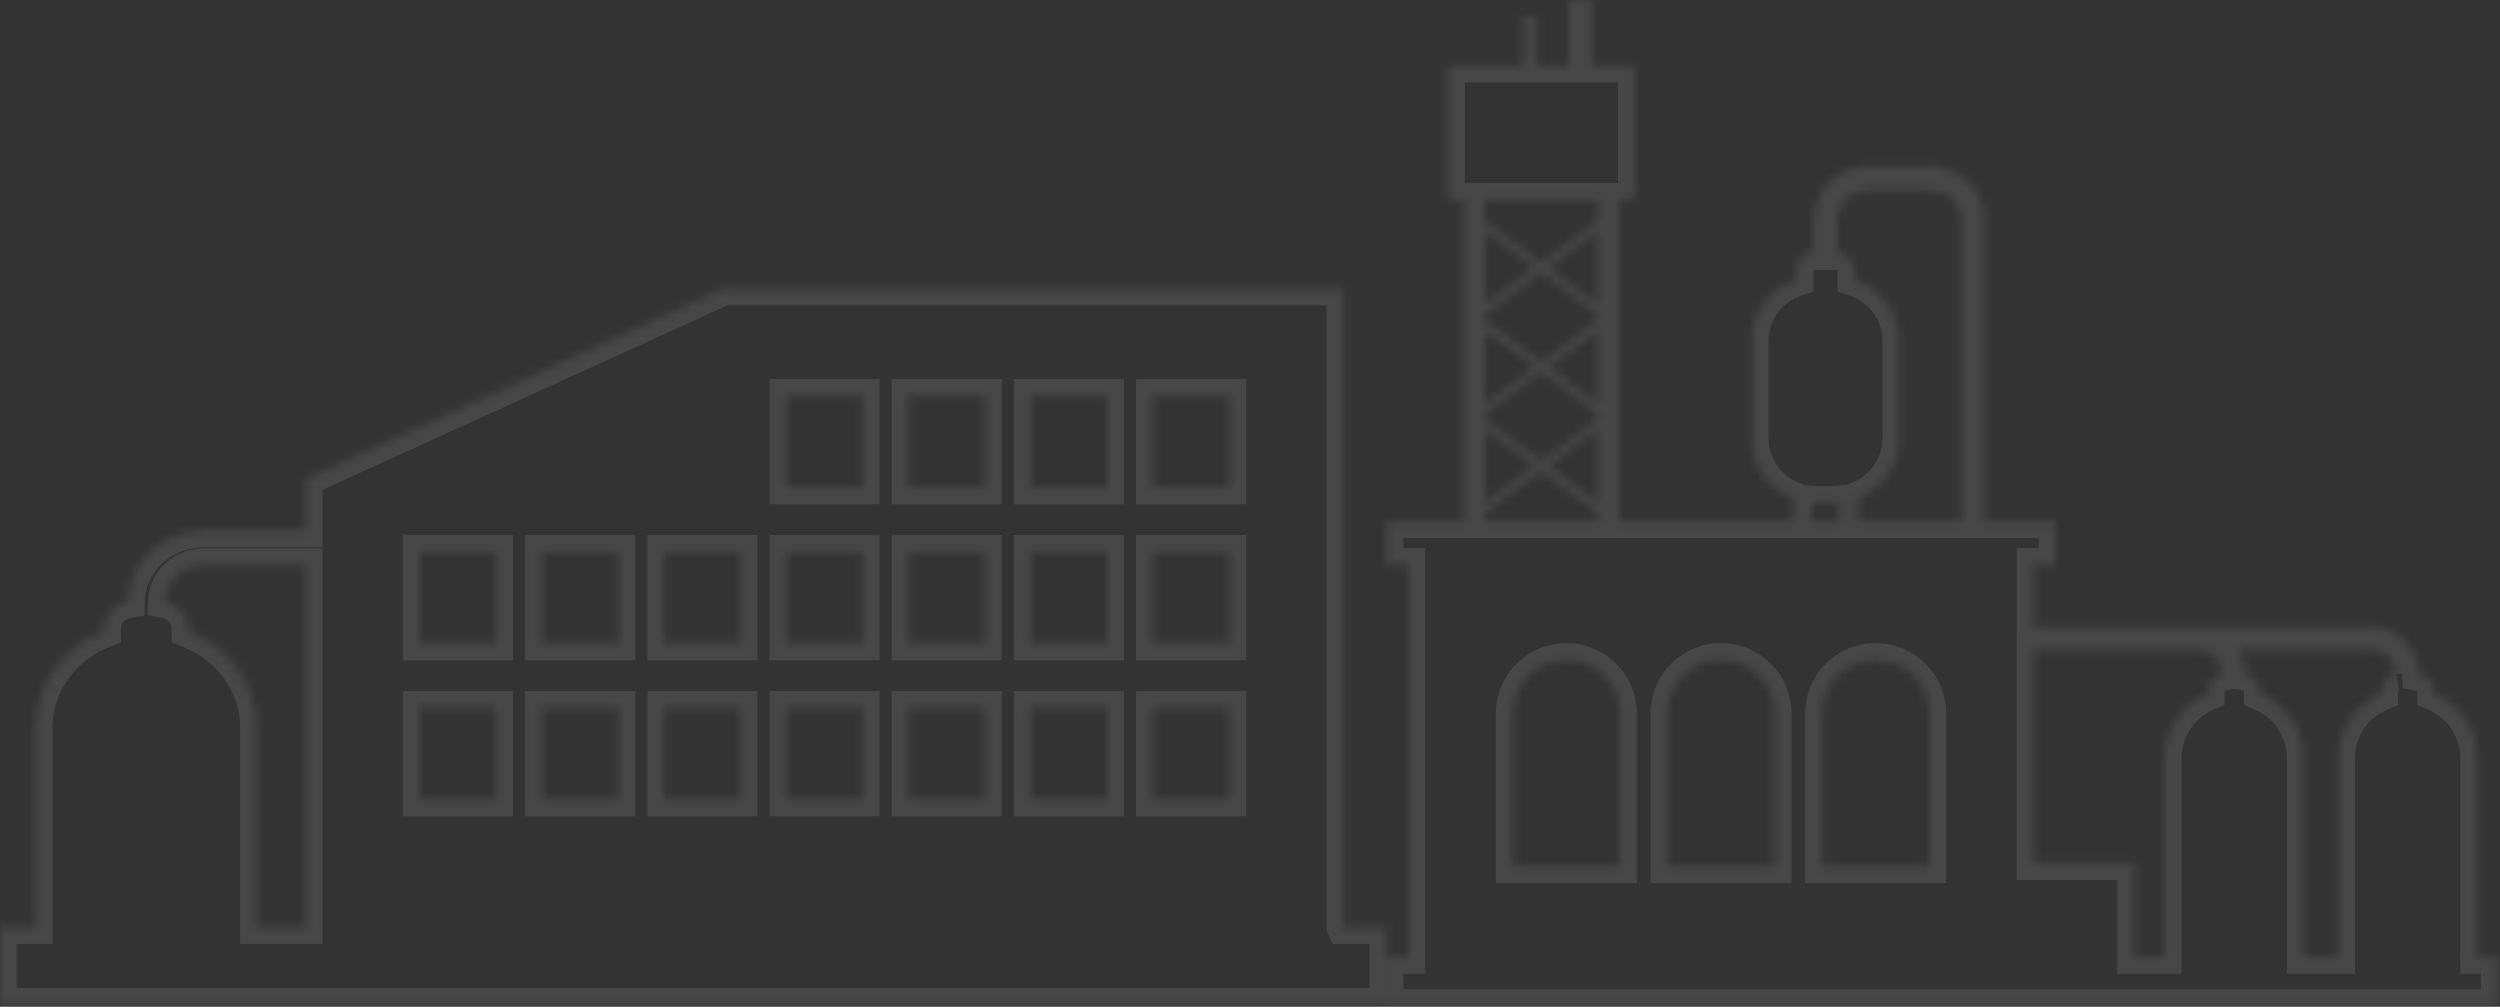 <svg xmlns="http://www.w3.org/2000/svg" width="298" height="120" viewBox="0 0 298 120" fill="none"><rect x="0" y="0" width="298" height="120" fill="#333333" stroke="none"/><mask id="path-1-inside-1_510_3370" fill="white"><path fill-rule="evenodd" clip-rule="evenodd" d="M290.143 82.715C293.147 83.957 295.262 86.912 295.262 90.364L295.263 114.062H297.717V119.922H165.3V114.062H167.878V67.306H165.266V62.129H174.524V23.814H172.614V7.839H181.571V1.847H183.214V7.839H186.933V0H189.797L189.796 7.839H194.859V23.814H192.949V62.129L213.635 62.127L213.703 59.394C210.839 58.26 208.808 55.482 208.808 52.213V40.627C208.808 37.192 211.062 34.314 214.158 33.305V32.025C214.158 30.999 214.989 30.168 216.015 30.168H216.19V26.21C216.19 22.72 219.028 19.881 222.518 19.881H230.252C233.741 19.881 236.58 22.72 236.58 26.21V62.131H245.019V67.308H242.406V74.705H261.969L282.636 74.704C285.766 74.704 288.31 77.229 288.358 80.347C289.374 80.532 290.143 81.415 290.143 82.484V82.715ZM219.003 30.168H219.179C220.204 30.168 221.036 30.999 221.036 32.025V33.305C224.132 34.315 226.385 37.192 226.385 40.627V52.213C226.385 55.467 224.374 58.239 221.53 59.382V62.128H233.769V26.21C233.769 24.271 232.191 22.693 230.253 22.693H222.519C220.58 22.693 219.003 24.271 219.003 26.21V30.168ZM216.21 59.921C216.135 59.911 216.06 59.901 215.983 59.895L215.927 62.13H219.237V59.892C219.157 59.898 219.078 59.909 219 59.92C218.885 59.935 218.77 59.951 218.651 59.951H216.542C216.429 59.951 216.319 59.936 216.21 59.921ZM177.031 49.357V49.969L183.683 54.918L183.738 54.877L183.792 54.918L190.444 49.969V49.357L183.737 44.367L177.031 49.357ZM177.031 59.869L182.841 55.546L177.031 51.222V59.869ZM190.444 37.512L183.737 32.521L177.03 37.512V38.124L183.737 43.114L190.444 38.124V37.512ZM177.03 27.531V36.259L182.896 31.896L177.03 27.531ZM190.445 27.531L184.579 31.896L190.445 36.259V27.531ZM190.444 48.105V39.376L184.578 43.74L190.444 48.105ZM177.029 48.106L182.895 43.741L177.029 39.377V48.106ZM190.444 59.869V51.222L184.633 55.546L190.444 59.869ZM190.444 26.278V23.815H177.03V26.278L183.737 31.268L190.444 26.278ZM183.682 56.169L177.03 61.119L177.03 62.13H190.443V61.119L183.791 56.169L183.737 56.21L183.682 56.169ZM283.836 82.484C283.836 81.421 284.597 80.539 285.604 80.348L285.604 80.348C285.554 78.75 284.246 77.462 282.637 77.462H266.835C267.352 78.308 267.675 79.287 267.691 80.346C268.706 80.531 269.476 81.415 269.476 82.484V82.715C272.48 83.956 274.595 86.911 274.595 90.363V114.062H278.718V90.363C278.718 86.911 280.832 83.956 283.836 82.715V82.484ZM261.971 77.462H257.763L242.404 77.462L242.403 102.897H254.38V114.062H258.048V90.363C258.048 86.911 260.163 83.956 263.167 82.715V82.484C263.167 81.421 263.927 80.539 264.934 80.348C264.887 78.75 263.579 77.462 261.971 77.462ZM229.985 103.271V85.064C229.985 81.525 227.117 78.656 223.578 78.656C220.04 78.656 217.172 81.525 217.172 85.064V103.271H229.985ZM211.548 103.271V85.064C211.548 81.525 208.681 78.656 205.141 78.656C201.603 78.656 198.735 81.525 198.735 85.064V103.271H211.548ZM193.112 103.271V85.064C193.112 81.525 190.244 78.656 186.705 78.656C183.167 78.656 180.299 81.525 180.299 85.064V103.271H193.112ZM160.136 34.402V110.514L160.137 110.515H165.266V119.778H0V110.515H4.26V86.669C4.26 81.499 7.63 77.075 12.416 75.218V74.872C12.416 73.274 13.644 71.948 15.261 71.672C15.338 67.004 19.39 63.227 24.375 63.227H36.434V57.113L86.249 34.402H133.321H136.696H139.401H142.844H146.543H149.445H150.468H151.896H160.136ZM30.622 110.511V86.667C30.622 81.498 27.252 77.075 22.467 75.216V74.871C22.467 73.281 21.255 71.961 19.651 71.673C19.728 69.281 21.811 67.354 24.374 67.354H36.432V110.511H30.622ZM50.028 95.297H59.154V84.368H50.028V95.297ZM50.028 76.701H59.154V65.772H50.028V76.701ZM64.592 95.297H73.719V84.368H64.592V95.297ZM64.592 76.701H73.719V65.772H64.592V76.701ZM79.159 95.297H88.286V84.368H79.159V95.297ZM79.159 76.701H88.286V65.772H79.159V76.701ZM93.722 95.297H102.849V84.368H93.722V95.297ZM93.722 76.701H102.849L102.848 65.772H93.72L93.722 76.701ZM93.722 58.106H102.849V47.176H93.722V58.106ZM108.288 95.297H117.414V84.368H108.288V95.297ZM108.288 76.701H117.414V65.772H108.288V76.701ZM108.288 58.106H117.414V47.176H108.288V58.106ZM122.852 95.297H131.979V84.368H122.852V95.297ZM122.852 76.701H131.979V65.772H122.852V76.701ZM122.852 58.106H131.979V47.176H122.852V58.106ZM137.417 95.297H146.543V84.368H137.417V95.297ZM137.417 76.701H146.543V65.772H137.417V76.701ZM137.417 58.106H146.543V47.176H137.417V58.106Z"></path></mask><path d="M295.262 90.364H293.262V90.364L295.262 90.364ZM290.143 82.715H288.143V84.053L289.38 84.564L290.143 82.715ZM295.263 114.062L293.263 114.062L293.263 116.062H295.263V114.062ZM297.717 114.062H299.717V112.062H297.717V114.062ZM297.717 119.922V121.922H299.717V119.922H297.717ZM165.3 119.922H163.3V121.922H165.3V119.922ZM165.3 114.062V112.062H163.3V114.062H165.3ZM167.878 114.062V116.062H169.878V114.062H167.878ZM167.878 67.306H169.878V65.306H167.878V67.306ZM165.266 67.306H163.266V69.306H165.266V67.306ZM165.266 62.129V60.129H163.266V62.129H165.266ZM174.524 62.129V64.129H176.524V62.129H174.524ZM174.524 23.814H176.524V21.814H174.524V23.814ZM172.614 23.814H170.614V25.814H172.614V23.814ZM172.614 7.839V5.839H170.614V7.839H172.614ZM181.571 7.839V9.839H183.571V7.839H181.571ZM181.571 1.847V-0.153H179.571V1.847H181.571ZM183.214 1.847H185.214V-0.153H183.214V1.847ZM183.214 7.839H181.214V9.839H183.214V7.839ZM186.933 7.839V9.839H188.933V7.839H186.933ZM186.933 0V-2H184.933V0H186.933ZM189.797 0L191.797 0L191.798 -2H189.797V0ZM189.796 7.839L187.796 7.838L187.796 9.839H189.796V7.839ZM194.859 7.839H196.859V5.839H194.859V7.839ZM194.859 23.814V25.814H196.859V23.814H194.859ZM192.949 23.814V21.814H190.949V23.814H192.949ZM192.949 62.129H190.949V64.129L192.949 64.129L192.949 62.129ZM213.635 62.127L213.635 64.127L215.586 64.127L215.635 62.176L213.635 62.127ZM213.703 59.394L215.702 59.443L215.737 58.048L214.439 57.534L213.703 59.394ZM214.158 33.305L214.778 35.206L216.158 34.756V33.305H214.158ZM216.19 30.168V32.168H218.19V30.168H216.19ZM236.58 62.131H234.58V64.131H236.58V62.131ZM245.019 62.131H247.019V60.131H245.019V62.131ZM245.019 67.308V69.308H247.019V67.308H245.019ZM242.406 67.308V65.308H240.406V67.308H242.406ZM242.406 74.705H240.406V76.705H242.406V74.705ZM261.969 74.705V76.705H261.969L261.969 74.705ZM282.636 74.704V72.704H282.636L282.636 74.704ZM288.358 80.347L286.359 80.377L286.384 82.018L287.998 82.314L288.358 80.347ZM219.003 30.168H217.003V32.168H219.003V30.168ZM221.036 33.305H219.036V34.756L220.415 35.206L221.036 33.305ZM221.53 59.382L220.784 57.527L219.53 58.031V59.382H221.53ZM221.53 62.128H219.53V64.128H221.53V62.128ZM233.769 62.128V64.128H235.769V62.128H233.769ZM215.983 59.895L216.124 57.9L214.036 57.753L213.984 59.846L215.983 59.895ZM216.21 59.921L215.941 61.903L215.941 61.903L216.21 59.921ZM215.927 62.13L213.928 62.08L213.877 64.13H215.927V62.13ZM219.237 62.13V64.13H221.237V62.13H219.237ZM219.237 59.892H221.237V57.742L219.092 57.898L219.237 59.892ZM219 59.92L219.27 61.901H219.27L219 59.92ZM177.031 49.969H175.031V50.974L175.837 51.574L177.031 49.969ZM177.031 49.357L175.837 47.753L175.031 48.352V49.357H177.031ZM183.683 54.918L182.489 56.523L183.692 57.418L184.888 56.515L183.683 54.918ZM183.738 54.877L184.943 53.281L183.738 52.371L182.533 53.281L183.738 54.877ZM183.792 54.918L182.587 56.514L183.783 57.418L184.986 56.523L183.792 54.918ZM190.444 49.969L191.638 51.574L192.444 50.974V49.969H190.444ZM190.444 49.357H192.444V48.352L191.638 47.753L190.444 49.357ZM183.737 44.367L184.931 42.762L183.737 41.874L182.543 42.762L183.737 44.367ZM182.841 55.546L184.035 57.15L186.191 55.546L184.035 53.941L182.841 55.546ZM177.031 59.869H175.031V63.849L178.224 61.473L177.031 59.869ZM177.031 51.222L178.225 49.617L175.031 47.24V51.222H177.031ZM183.737 32.521L184.931 30.917L183.737 30.029L182.543 30.917L183.737 32.521ZM190.444 37.512H192.444V36.507L191.638 35.907L190.444 37.512ZM177.03 37.512L175.837 35.907L175.03 36.507V37.512H177.03ZM177.03 38.124H175.03V39.128L175.837 39.728L177.03 38.124ZM183.737 43.114L182.543 44.718L183.737 45.607L184.931 44.718L183.737 43.114ZM190.444 38.124L191.638 39.728L192.444 39.128V38.124H190.444ZM177.03 36.259H175.03V40.239L178.224 37.864L177.03 36.259ZM177.03 27.531L178.224 25.927L175.03 23.55V27.531H177.03ZM182.896 31.896L184.09 33.501L186.247 31.896L184.09 30.292L182.896 31.896ZM184.579 31.896L183.385 30.292L181.228 31.896L183.385 33.501L184.579 31.896ZM190.445 27.531H192.445V23.55L189.251 25.927L190.445 27.531ZM190.445 36.259L189.251 37.864L192.445 40.239V36.259H190.445ZM190.444 39.376H192.444V35.396L189.25 37.772L190.444 39.376ZM190.444 48.105L189.25 49.71L192.444 52.087V48.105H190.444ZM184.578 43.74L183.384 42.136L181.227 43.74L183.384 45.345L184.578 43.74ZM182.895 43.741L184.089 45.346L186.245 43.741L184.089 42.137L182.895 43.741ZM177.029 48.106H175.029V52.087L178.223 49.711L177.029 48.106ZM177.029 39.377L178.223 37.773L175.029 35.396V39.377H177.029ZM190.444 51.222H192.444V47.24L189.249 49.617L190.444 51.222ZM190.444 59.869L189.25 61.473L192.444 63.849V59.869H190.444ZM184.633 55.546L183.439 53.941L181.283 55.546L183.439 57.15L184.633 55.546ZM190.444 23.815H192.444V21.815H190.444V23.815ZM190.444 26.278L191.637 27.882L192.444 27.282V26.278H190.444ZM177.03 23.815V21.815H175.03V23.815H177.03ZM177.03 26.278H175.03V27.282L175.836 27.882L177.03 26.278ZM183.737 31.268L182.543 32.872L183.737 33.761L184.931 32.872L183.737 31.268ZM177.03 61.119L175.837 59.514L175.031 60.114L175.03 61.118L177.03 61.119ZM183.682 56.169L184.888 54.573L183.691 53.67L182.489 54.565L183.682 56.169ZM177.03 62.13L175.03 62.13L175.03 64.13H177.03V62.13ZM190.443 62.13V64.13H192.443V62.13H190.443ZM190.443 61.119H192.443V60.114L191.637 59.514L190.443 61.119ZM183.791 56.169L184.985 54.565L183.783 53.67L182.586 54.573L183.791 56.169ZM183.737 56.21L182.532 57.806L183.737 58.716L184.942 57.807L183.737 56.21ZM285.604 80.348L285.977 82.313L285.315 78.369L285.604 80.348ZM285.604 80.348L283.604 80.409L283.673 82.65L285.892 82.327L285.604 80.348ZM266.835 77.462V75.462H263.268L265.129 78.506L266.835 77.462ZM267.691 80.346L265.691 80.377L265.717 82.017L267.331 82.313L267.691 80.346ZM269.476 82.715H267.476V84.052L268.712 84.563L269.476 82.715ZM274.595 114.062H272.595V116.062H274.595V114.062ZM278.718 114.062V116.062H280.718V114.062H278.718ZM283.836 82.715L284.6 84.563L285.836 84.052V82.715H283.836ZM257.763 77.462V79.462V77.462ZM242.404 77.462V75.462H240.404L240.404 77.462L242.404 77.462ZM242.403 102.897L240.403 102.896L240.403 104.897H242.403V102.897ZM254.38 102.897H256.38V100.897H254.38V102.897ZM254.38 114.062H252.38V116.062H254.38V114.062ZM258.048 114.062V116.062H260.048V114.062H258.048ZM263.167 82.715L263.931 84.563L265.167 84.052V82.715H263.167ZM264.934 80.348L265.307 82.313L266.984 81.995L266.934 80.289L264.934 80.348ZM229.985 103.271V105.271H231.985V103.271H229.985ZM217.172 103.271H215.172V105.271H217.172V103.271ZM211.548 103.271V105.271H213.548V103.271H211.548ZM198.735 103.271H196.735V105.271H198.735V103.271ZM193.112 103.271V105.271H195.112V103.271H193.112ZM180.299 103.271H178.299V105.271H180.299V103.271ZM160.136 110.514H158.136V110.926L158.299 111.305L160.136 110.514ZM160.136 34.402H162.136V32.402H160.136V34.402ZM160.137 110.515L158.3 111.307L158.821 112.515H160.137V110.515ZM165.266 110.515H167.266V108.515H165.266V110.515ZM165.266 119.778V121.778H167.266V119.778H165.266ZM0 119.778H-2V121.778H0V119.778ZM0 110.515V108.515H-2V110.515H0ZM4.26 110.515V112.515H6.26V110.515H4.26ZM12.416 75.218L13.139 77.082L14.416 76.587V75.218H12.416ZM15.261 71.672L15.597 73.644L17.233 73.365L17.26 71.706L15.261 71.672ZM36.434 63.227V65.227H38.434V63.227H36.434ZM36.434 57.113L35.604 55.294L34.434 55.827V57.113H36.434ZM86.249 34.402V32.402H85.815L85.42 32.582L86.249 34.402ZM30.622 110.511H28.622V112.511H30.622V110.511ZM22.467 75.216H20.467V76.585L21.743 77.08L22.467 75.216ZM19.651 71.673L17.652 71.609L17.597 73.336L19.298 73.642L19.651 71.673ZM36.432 67.354H38.432V65.354H36.432V67.354ZM36.432 110.511V112.511H38.432V110.511H36.432ZM59.154 95.297V97.297H61.154V95.297H59.154ZM50.028 95.297H48.028V97.297H50.028V95.297ZM59.154 84.368H61.154V82.368H59.154V84.368ZM50.028 84.368V82.368H48.028V84.368H50.028ZM59.154 76.701V78.701H61.154V76.701H59.154ZM50.028 76.701H48.028V78.701H50.028V76.701ZM59.154 65.772H61.154V63.772H59.154V65.772ZM50.028 65.772V63.772H48.028V65.772H50.028ZM73.719 95.297V97.297H75.719V95.297H73.719ZM64.592 95.297H62.592V97.297H64.592V95.297ZM73.719 84.368H75.719V82.368H73.719V84.368ZM64.592 84.368V82.368H62.592V84.368H64.592ZM73.719 76.701V78.701H75.719V76.701H73.719ZM64.592 76.701H62.592V78.701H64.592V76.701ZM73.719 65.772H75.719V63.772H73.719V65.772ZM64.592 65.772V63.772H62.592V65.772H64.592ZM88.286 95.297V97.297H90.286V95.297H88.286ZM79.159 95.297H77.159V97.297H79.159V95.297ZM88.286 84.368H90.286V82.368H88.286V84.368ZM79.159 84.368V82.368H77.159V84.368H79.159ZM88.286 76.701V78.701H90.286V76.701H88.286ZM79.159 76.701H77.159V78.701H79.159V76.701ZM88.286 65.772H90.286V63.772H88.286V65.772ZM79.159 65.772V63.772H77.159V65.772H79.159ZM102.849 95.297V97.297H104.849V95.297H102.849ZM93.722 95.297H91.722V97.297H93.722V95.297ZM102.849 84.368H104.849V82.368H102.849V84.368ZM93.722 84.368V82.368H91.722V84.368H93.722ZM102.849 76.701V78.701H104.85L104.849 76.701L102.849 76.701ZM93.722 76.701L91.722 76.702L91.722 78.701H93.722V76.701ZM102.848 65.772L104.848 65.772L104.848 63.772H102.848V65.772ZM93.72 65.772V63.772H91.72L91.72 65.772L93.72 65.772ZM102.849 58.106V60.106H104.849V58.106H102.849ZM93.722 58.106H91.722V60.106H93.722V58.106ZM102.849 47.176H104.849V45.176H102.849V47.176ZM93.722 47.176V45.176H91.722V47.176H93.722ZM117.414 95.297V97.297H119.414V95.297H117.414ZM108.288 95.297H106.288V97.297H108.288V95.297ZM117.414 84.368H119.414V82.368H117.414V84.368ZM108.288 84.368V82.368H106.288V84.368H108.288ZM117.414 76.701V78.701H119.414V76.701H117.414ZM108.288 76.701H106.288V78.701H108.288V76.701ZM117.414 65.772H119.414V63.772H117.414V65.772ZM108.288 65.772V63.772H106.288V65.772H108.288ZM117.414 58.106V60.106H119.414V58.106H117.414ZM108.288 58.106H106.288V60.106H108.288V58.106ZM117.414 47.176H119.414V45.176H117.414V47.176ZM108.288 47.176V45.176H106.288V47.176H108.288ZM131.979 95.297V97.297H133.979V95.297H131.979ZM122.852 95.297H120.852V97.297H122.852V95.297ZM131.979 84.368H133.979V82.368H131.979V84.368ZM122.852 84.368V82.368H120.852V84.368H122.852ZM131.979 76.701V78.701H133.979V76.701H131.979ZM122.852 76.701H120.852V78.701H122.852V76.701ZM131.979 65.772H133.979V63.772H131.979V65.772ZM122.852 65.772V63.772H120.852V65.772H122.852ZM131.979 58.106V60.106H133.979V58.106H131.979ZM122.852 58.106H120.852V60.106H122.852V58.106ZM131.979 47.176H133.979V45.176H131.979V47.176ZM122.852 47.176V45.176H120.852V47.176H122.852ZM146.543 95.297V97.297H148.543V95.297H146.543ZM137.417 95.297H135.417V97.297H137.417V95.297ZM146.543 84.368H148.543V82.368H146.543V84.368ZM137.417 84.368V82.368H135.417V84.368H137.417ZM146.543 76.701V78.701H148.543V76.701H146.543ZM137.417 76.701H135.417V78.701H137.417V76.701ZM146.543 65.772H148.543V63.772H146.543V65.772ZM137.417 65.772V63.772H135.417V65.772H137.417ZM146.543 58.106V60.106H148.543V58.106H146.543ZM137.417 58.106H135.417V60.106H137.417V58.106ZM146.543 47.176H148.543V45.176H146.543V47.176ZM137.417 47.176V45.176H135.417V47.176H137.417ZM297.262 90.364C297.262 86.073 294.632 82.406 290.907 80.867L289.38 84.564C291.663 85.507 293.262 87.751 293.262 90.364H297.262ZM297.263 114.062L297.262 90.364L293.262 90.364L293.263 114.062L297.263 114.062ZM297.717 112.062H295.263V116.062H297.717V112.062ZM299.717 119.922V114.062H295.717V119.922H299.717ZM165.3 121.922H297.717V117.922H165.3V121.922ZM163.3 114.062V119.922H167.3V114.062H163.3ZM167.878 112.062H165.3V116.062H167.878V112.062ZM165.878 67.306V114.062H169.878V67.306H165.878ZM165.266 69.306H167.878V65.306H165.266V69.306ZM163.266 62.129V67.306H167.266V62.129H163.266ZM174.524 60.129H165.266V64.129H174.524V60.129ZM172.524 23.814V62.129H176.524V23.814H172.524ZM172.614 25.814H174.524V21.814H172.614V25.814ZM170.614 7.839V23.814H174.614V7.839H170.614ZM181.571 5.839H172.614V9.839H181.571V5.839ZM179.571 1.847V7.839H183.571V1.847H179.571ZM183.214 -0.153H181.571V3.847H183.214V-0.153ZM185.214 7.839V1.847H181.214V7.839H185.214ZM186.933 5.839H183.214V9.839H186.933V5.839ZM184.933 0V7.839H188.933V0H184.933ZM189.797 -2H186.933V2H189.797V-2ZM191.796 7.839L191.797 0L187.797 -0L187.796 7.838L191.796 7.839ZM194.859 5.839H189.796V9.839H194.859V5.839ZM196.859 23.814V7.839H192.859V23.814H196.859ZM192.949 25.814H194.859V21.814H192.949V25.814ZM194.949 62.129V23.814H190.949V62.129H194.949ZM213.635 60.127L192.949 60.129L192.949 64.129L213.635 64.127L213.635 60.127ZM211.704 59.344L211.636 62.077L215.635 62.176L215.702 59.443L211.704 59.344ZM206.808 52.213C206.808 56.336 209.372 59.831 212.967 61.253L214.439 57.534C212.306 56.69 210.808 54.627 210.808 52.213H206.808ZM206.808 40.627V52.213H210.808V40.627H206.808ZM213.538 31.403C209.659 32.668 206.808 36.285 206.808 40.627H210.808C210.808 38.099 212.465 35.96 214.778 35.206L213.538 31.403ZM212.158 32.025V33.305H216.158V32.025H212.158ZM216.015 28.168C213.884 28.168 212.158 29.895 212.158 32.025H216.158C216.158 32.103 216.094 32.168 216.015 32.168V28.168ZM216.19 28.168H216.015V32.168H216.19V28.168ZM214.19 26.21V30.168H218.19V26.21H214.19ZM222.518 17.881C217.923 17.881 214.19 21.616 214.19 26.21H218.19C218.19 23.824 220.133 21.881 222.518 21.881V17.881ZM230.252 17.881H222.518V21.881H230.252V17.881ZM238.58 26.21C238.58 21.616 234.846 17.881 230.252 17.881V21.881C232.636 21.881 234.58 23.824 234.58 26.21H238.58ZM238.58 62.131V26.21H234.58V62.131H238.58ZM245.019 60.131H236.58V64.131H245.019V60.131ZM247.019 67.308V62.131H243.019V67.308H247.019ZM242.406 69.308H245.019V65.308H242.406V69.308ZM244.406 74.705V67.308H240.406V74.705H244.406ZM261.969 72.705H242.406V76.705H261.969V72.705ZM282.636 72.704L261.969 72.705L261.969 76.705L282.636 76.704L282.636 72.704ZM290.358 80.316C290.293 76.112 286.865 72.704 282.636 72.704V76.704C284.667 76.704 286.327 78.346 286.359 80.377L290.358 80.316ZM292.143 82.484C292.143 80.425 290.659 78.734 288.718 78.379L287.998 82.314C288.039 82.321 288.077 82.343 288.105 82.376C288.13 82.406 288.143 82.44 288.143 82.484H292.143ZM292.143 82.715V82.484H288.143V82.715H292.143ZM219.179 28.168H219.003V32.168H219.179V28.168ZM223.036 32.025C223.036 29.895 221.309 28.168 219.179 28.168V32.168C219.099 32.168 219.036 32.103 219.036 32.025H223.036ZM223.036 33.305V32.025H219.036V33.305H223.036ZM228.385 40.627C228.385 36.285 225.534 32.669 221.656 31.403L220.415 35.206C222.729 35.961 224.385 38.1 224.385 40.627H228.385ZM228.385 52.213V40.627H224.385V52.213H228.385ZM222.277 61.238C225.847 59.802 228.385 56.316 228.385 52.213H224.385C224.385 54.618 222.901 56.675 220.784 57.527L222.277 61.238ZM223.53 62.128V59.382H219.53V62.128H223.53ZM233.769 60.128H221.53V64.128H233.769V60.128ZM231.769 26.21V62.128H235.769V26.21H231.769ZM230.253 24.693C231.086 24.693 231.769 25.375 231.769 26.21H235.769C235.769 23.167 233.296 20.693 230.253 20.693V24.693ZM222.519 24.693H230.253V20.693H222.519V24.693ZM221.003 26.21C221.003 25.376 221.686 24.693 222.519 24.693V20.693C219.475 20.693 217.003 23.167 217.003 26.21H221.003ZM221.003 30.168V26.21H217.003V30.168H221.003ZM215.842 61.891C215.839 61.89 215.844 61.891 215.861 61.892C215.88 61.895 215.901 61.898 215.941 61.903L216.479 57.939C216.414 57.931 216.275 57.911 216.124 57.9L215.842 61.891ZM217.927 62.179L217.982 59.945L213.984 59.846L213.928 62.08L217.927 62.179ZM219.237 60.13H215.927V64.13H219.237V60.13ZM217.237 59.892V62.13H221.237V59.892H217.237ZM219.27 61.901C219.312 61.896 219.335 61.892 219.356 61.89C219.375 61.888 219.382 61.887 219.382 61.887L219.092 57.898C218.939 57.909 218.799 57.928 218.73 57.938L219.27 61.901ZM218.651 61.951C218.927 61.951 219.175 61.914 219.27 61.901L218.73 57.938C218.7 57.942 218.68 57.945 218.661 57.947C218.643 57.949 218.632 57.951 218.626 57.951C218.612 57.953 218.624 57.951 218.651 57.951V61.951ZM216.542 61.951H218.651V57.951H216.542V61.951ZM215.941 61.903C216.031 61.915 216.272 61.951 216.542 61.951V57.951C216.571 57.951 216.586 57.953 216.575 57.952C216.57 57.951 216.56 57.95 216.544 57.948C216.526 57.946 216.508 57.943 216.479 57.939L215.941 61.903ZM179.031 49.969V49.357H175.031V49.969H179.031ZM184.877 53.314L178.224 48.364L175.837 51.574L182.489 56.523L184.877 53.314ZM182.533 53.281L182.478 53.322L184.888 56.515L184.943 56.474L182.533 53.281ZM184.997 53.322L184.943 53.281L182.532 56.473L182.587 56.514L184.997 53.322ZM189.25 48.364L182.598 53.314L184.986 56.523L191.638 51.574L189.25 48.364ZM188.444 49.357V49.969H192.444V49.357H188.444ZM182.543 45.971L189.25 50.962L191.638 47.753L184.931 42.762L182.543 45.971ZM178.225 50.962L184.931 45.971L182.543 42.762L175.837 47.753L178.225 50.962ZM181.647 53.941L175.837 58.264L178.224 61.473L184.035 57.15L181.647 53.941ZM175.837 52.826L181.647 57.15L184.035 53.941L178.225 49.617L175.837 52.826ZM179.031 59.869V51.222H175.031V59.869H179.031ZM182.543 34.126L189.25 39.116L191.638 35.907L184.931 30.917L182.543 34.126ZM178.224 39.116L184.931 34.126L182.543 30.917L175.837 35.907L178.224 39.116ZM179.03 38.124V37.512H175.03V38.124H179.03ZM184.931 41.509L178.224 36.519L175.837 39.728L182.543 44.718L184.931 41.509ZM189.25 36.519L182.543 41.509L184.931 44.718L191.638 39.728L189.25 36.519ZM188.444 37.512V38.124H192.444V37.512H188.444ZM179.03 36.259V27.531H175.03V36.259H179.03ZM181.702 30.291L175.837 34.654L178.224 37.864L184.09 33.501L181.702 30.291ZM175.836 29.136L181.702 33.501L184.09 30.292L178.224 25.927L175.836 29.136ZM185.773 33.501L191.639 29.136L189.251 25.927L183.385 30.292L185.773 33.501ZM191.638 34.654L185.773 30.291L183.385 33.501L189.251 37.864L191.638 34.654ZM188.445 27.531V36.259H192.445V27.531H188.445ZM188.444 39.376V48.105H192.444V39.376H188.444ZM185.772 45.345L191.637 40.981L189.25 37.772L183.384 42.136L185.772 45.345ZM191.637 46.501L185.772 42.136L183.384 45.345L189.25 49.71L191.637 46.501ZM181.701 42.137L175.835 46.502L178.223 49.711L184.089 45.346L181.701 42.137ZM175.836 40.982L181.701 45.346L184.089 42.137L178.223 37.773L175.836 40.982ZM179.029 48.106V39.377H175.029V48.106H179.029ZM188.444 51.222V59.869H192.444V51.222H188.444ZM185.827 57.15L191.638 52.826L189.249 49.617L183.439 53.941L185.827 57.15ZM191.637 58.264L185.827 53.941L183.439 57.15L189.25 61.473L191.637 58.264ZM188.444 23.815V26.278H192.444V23.815H188.444ZM177.03 25.815H190.444V21.815H177.03V25.815ZM179.03 26.278V23.815H175.03V26.278H179.03ZM184.931 29.663L178.224 24.673L175.836 27.882L182.543 32.872L184.931 29.663ZM189.25 24.673L182.543 29.663L184.931 32.872L191.637 27.882L189.25 24.673ZM178.224 62.723L184.876 57.774L182.489 54.565L175.837 59.514L178.224 62.723ZM179.03 62.13L179.03 61.119L175.03 61.118L175.03 62.13L179.03 62.13ZM190.443 60.13H177.03V64.13H190.443V60.13ZM188.443 61.119V62.13H192.443V61.119H188.443ZM182.597 57.774L189.249 62.723L191.637 59.514L184.985 54.565L182.597 57.774ZM184.942 57.807L184.996 57.766L182.586 54.573L182.532 54.614L184.942 57.807ZM182.477 57.766L182.532 57.806L184.942 54.614L184.888 54.573L182.477 57.766ZM285.231 78.383C283.3 78.749 281.836 80.44 281.836 82.484H285.836C285.836 82.401 285.894 82.328 285.977 82.313L285.231 78.383ZM285.892 82.327L285.892 82.327L285.315 78.369L285.315 78.369L285.892 82.327ZM282.637 79.462C283.153 79.462 283.588 79.879 283.604 80.409L287.603 80.286C287.521 77.621 285.339 75.462 282.637 75.462V79.462ZM266.835 79.462H282.637V75.462H266.835V79.462ZM269.691 80.315C269.668 78.861 269.224 77.536 268.541 76.419L265.129 78.506C265.48 79.081 265.681 79.713 265.691 80.377L269.691 80.315ZM271.476 82.484C271.476 80.424 269.992 78.734 268.051 78.378L267.331 82.313C267.372 82.32 267.41 82.342 267.437 82.375C267.462 82.405 267.476 82.439 267.476 82.484H271.476ZM271.476 82.715V82.484H267.476V82.715H271.476ZM276.595 90.363C276.595 86.072 273.965 82.406 270.24 80.866L268.712 84.563C270.995 85.507 272.595 87.75 272.595 90.363H276.595ZM276.595 114.062V90.363H272.595V114.062H276.595ZM278.718 112.062H274.595V116.062H278.718V112.062ZM276.718 90.363V114.062H280.718V90.363H276.718ZM283.072 80.866C279.348 82.405 276.718 86.072 276.718 90.363H280.718C280.718 87.75 282.317 85.506 284.6 84.563L283.072 80.866ZM281.836 82.484V82.715H285.836V82.484H281.836ZM257.763 79.462H261.971V75.462H257.763V79.462ZM242.404 79.462L257.763 79.462V75.462L242.404 75.462V79.462ZM244.403 102.897L244.404 77.462L240.404 77.462L240.403 102.896L244.403 102.897ZM254.38 100.897H242.403V104.897H254.38V100.897ZM256.38 114.062V102.897H252.38V114.062H256.38ZM258.048 112.062H254.38V116.062H258.048V112.062ZM256.048 90.363V114.062H260.048V90.363H256.048ZM262.403 80.866C258.678 82.405 256.048 86.072 256.048 90.363H260.048C260.048 87.75 261.647 85.506 263.931 84.563L262.403 80.866ZM261.167 82.484V82.715H265.167V82.484H261.167ZM264.562 78.383C262.63 78.749 261.167 80.44 261.167 82.484H265.167C265.167 82.401 265.225 82.328 265.307 82.313L264.562 78.383ZM261.971 79.462C262.486 79.462 262.92 79.879 262.935 80.407L266.934 80.289C266.855 77.621 264.672 75.462 261.971 75.462V79.462ZM227.985 85.064V103.271H231.985V85.064H227.985ZM223.578 80.656C226.012 80.656 227.985 82.63 227.985 85.064H231.985C231.985 80.421 228.221 76.656 223.578 76.656V80.656ZM219.172 85.064C219.172 82.629 221.145 80.656 223.578 80.656V76.656C218.935 76.656 215.172 80.421 215.172 85.064H219.172ZM219.172 103.271V85.064H215.172V103.271H219.172ZM229.985 101.271H217.172V105.271H229.985V101.271ZM209.548 85.064V103.271H213.548V85.064H209.548ZM205.141 80.656C207.576 80.656 209.548 82.629 209.548 85.064H213.548C213.548 80.421 209.786 76.656 205.141 76.656V80.656ZM200.735 85.064C200.735 82.629 202.708 80.656 205.141 80.656V76.656C200.498 76.656 196.735 80.421 196.735 85.064H200.735ZM200.735 103.271V85.064H196.735V103.271H200.735ZM211.548 101.271H198.735V105.271H211.548V101.271ZM191.112 85.064V103.271H195.112V85.064H191.112ZM186.705 80.656C189.139 80.656 191.112 82.63 191.112 85.064H195.112C195.112 80.421 191.348 76.656 186.705 76.656V80.656ZM182.299 85.064C182.299 82.629 184.272 80.656 186.705 80.656V76.656C182.062 76.656 178.299 80.421 178.299 85.064H182.299ZM182.299 103.271V85.064H178.299V103.271H182.299ZM193.112 101.271H180.299V105.271H193.112V101.271ZM162.136 110.514V34.402H158.136V110.514H162.136ZM161.974 109.724L161.973 109.722L158.299 111.305L158.3 111.307L161.974 109.724ZM165.266 108.515H160.137V112.515H165.266V108.515ZM167.266 119.778V110.515H163.266V119.778H167.266ZM0 121.778H165.266V117.778H0V121.778ZM-2 110.515V119.778H2V110.515H-2ZM4.26 108.515H0V112.515H4.26V108.515ZM2.26 86.669V110.515H6.26V86.669H2.26ZM11.692 73.353C6.222 75.477 2.26 80.587 2.26 86.669H6.26C6.26 82.412 9.038 78.674 13.139 77.082L11.692 73.353ZM10.416 74.872V75.218H14.416V74.872H10.416ZM14.924 69.701C12.459 70.121 10.416 72.189 10.416 74.872H14.416C14.416 74.358 14.829 73.775 15.597 73.644L14.924 69.701ZM24.375 61.227C18.408 61.227 13.358 65.773 13.261 71.639L17.26 71.706C17.317 68.235 20.372 65.227 24.375 65.227V61.227ZM36.434 61.227H24.375V65.227H36.434V61.227ZM34.434 57.113V63.227H38.434V57.113H34.434ZM85.42 32.582L35.604 55.294L37.263 58.933L87.079 36.222L85.42 32.582ZM133.321 32.402H86.249V36.402H133.321V32.402ZM136.696 32.402H133.321V36.402H136.696V32.402ZM139.401 32.402H136.696V36.402H139.401V32.402ZM142.844 32.402H139.401V36.402H142.844V32.402ZM146.543 32.402H142.844V36.402H146.543V32.402ZM149.445 32.402H146.543V36.402H149.445V32.402ZM150.468 32.402H149.445V36.402H150.468V32.402ZM151.896 32.402H150.468V36.402H151.896V32.402ZM160.136 32.402H151.896V36.402H160.136V32.402ZM32.622 110.511V86.667H28.622V110.511H32.622ZM32.622 86.667C32.622 80.584 28.66 75.476 23.191 73.352L21.743 77.08C25.845 78.673 28.622 82.411 28.622 86.667H32.622ZM24.467 75.216V74.871H20.467V75.216H24.467ZM24.467 74.871C24.467 72.206 22.452 70.144 20.005 69.704L19.298 73.642C20.058 73.778 20.467 74.357 20.467 74.871H24.467ZM21.65 71.737C21.689 70.522 22.79 69.354 24.374 69.354V65.354C20.832 65.354 17.767 68.04 17.652 71.609L21.65 71.737ZM24.374 69.354H36.432V65.354H24.374V69.354ZM34.432 67.354V110.511H38.432V67.354H34.432ZM36.432 108.511H30.622V112.511H36.432V108.511ZM59.154 93.297H50.028V97.297H59.154V93.297ZM57.154 84.368V95.297H61.154V84.368H57.154ZM50.028 86.368H59.154V82.368H50.028V86.368ZM52.028 95.297V84.368H48.028V95.297H52.028ZM59.154 74.701H50.028V78.701H59.154V74.701ZM57.154 65.772V76.701H61.154V65.772H57.154ZM50.028 67.772H59.154V63.772H50.028V67.772ZM52.028 76.701V65.772H48.028V76.701H52.028ZM73.719 93.297H64.592V97.297H73.719V93.297ZM71.719 84.368V95.297H75.719V84.368H71.719ZM64.592 86.368H73.719V82.368H64.592V86.368ZM66.592 95.297V84.368H62.592V95.297H66.592ZM73.719 74.701H64.592V78.701H73.719V74.701ZM71.719 65.772V76.701H75.719V65.772H71.719ZM64.592 67.772H73.719V63.772H64.592V67.772ZM66.592 76.701V65.772H62.592V76.701H66.592ZM88.286 93.297H79.159V97.297H88.286V93.297ZM86.286 84.368V95.297H90.286V84.368H86.286ZM79.159 86.368H88.286V82.368H79.159V86.368ZM81.159 95.297V84.368H77.159V95.297H81.159ZM88.286 74.701H79.159V78.701H88.286V74.701ZM86.286 65.772V76.701H90.286V65.772H86.286ZM79.159 67.772H88.286V63.772H79.159V67.772ZM81.159 76.701V65.772H77.159V76.701H81.159ZM102.849 93.297H93.722V97.297H102.849V93.297ZM100.849 84.368V95.297H104.849V84.368H100.849ZM93.722 86.368H102.849V82.368H93.722V86.368ZM95.722 95.297V84.368H91.722V95.297H95.722ZM102.849 74.701H93.722V78.701H102.849V74.701ZM100.848 65.772L100.849 76.702L104.849 76.701L104.848 65.772L100.848 65.772ZM93.72 67.772H102.848V63.772H93.72V67.772ZM95.722 76.701L95.72 65.772L91.72 65.772L91.722 76.702L95.722 76.701ZM102.849 56.106H93.722V60.106H102.849V56.106ZM100.849 47.176V58.106H104.849V47.176H100.849ZM93.722 49.176H102.849V45.176H93.722V49.176ZM95.722 58.106V47.176H91.722V58.106H95.722ZM117.414 93.297H108.288V97.297H117.414V93.297ZM115.414 84.368V95.297H119.414V84.368H115.414ZM108.288 86.368H117.414V82.368H108.288V86.368ZM110.288 95.297V84.368H106.288V95.297H110.288ZM117.414 74.701H108.288V78.701H117.414V74.701ZM115.414 65.772V76.701H119.414V65.772H115.414ZM108.288 67.772H117.414V63.772H108.288V67.772ZM110.288 76.701V65.772H106.288V76.701H110.288ZM117.414 56.106H108.288V60.106H117.414V56.106ZM115.414 47.176V58.106H119.414V47.176H115.414ZM108.288 49.176H117.414V45.176H108.288V49.176ZM110.288 58.106V47.176H106.288V58.106H110.288ZM131.979 93.297H122.852V97.297H131.979V93.297ZM129.979 84.368V95.297H133.979V84.368H129.979ZM122.852 86.368H131.979V82.368H122.852V86.368ZM124.852 95.297V84.368H120.852V95.297H124.852ZM131.979 74.701H122.852V78.701H131.979V74.701ZM129.979 65.772V76.701H133.979V65.772H129.979ZM122.852 67.772H131.979V63.772H122.852V67.772ZM124.852 76.701V65.772H120.852V76.701H124.852ZM131.979 56.106H122.852V60.106H131.979V56.106ZM129.979 47.176V58.106H133.979V47.176H129.979ZM122.852 49.176H131.979V45.176H122.852V49.176ZM124.852 58.106V47.176H120.852V58.106H124.852ZM146.543 93.297H137.417V97.297H146.543V93.297ZM144.543 84.368V95.297H148.543V84.368H144.543ZM137.417 86.368H146.543V82.368H137.417V86.368ZM139.417 95.297V84.368H135.417V95.297H139.417ZM146.543 74.701H137.417V78.701H146.543V74.701ZM144.543 65.772V76.701H148.543V65.772H144.543ZM137.417 67.772H146.543V63.772H137.417V67.772ZM139.417 76.701V65.772H135.417V76.701H139.417ZM146.543 56.106H137.417V60.106H146.543V56.106ZM144.543 47.176V58.106H148.543V47.176H144.543ZM137.417 49.176H146.543V45.176H137.417V49.176ZM139.417 58.106V47.176H135.417V58.106H139.417Z" fill="#ffffff" fill-opacity="0.1" mask="url(#path-1-inside-1_510_3370)"></path></svg>